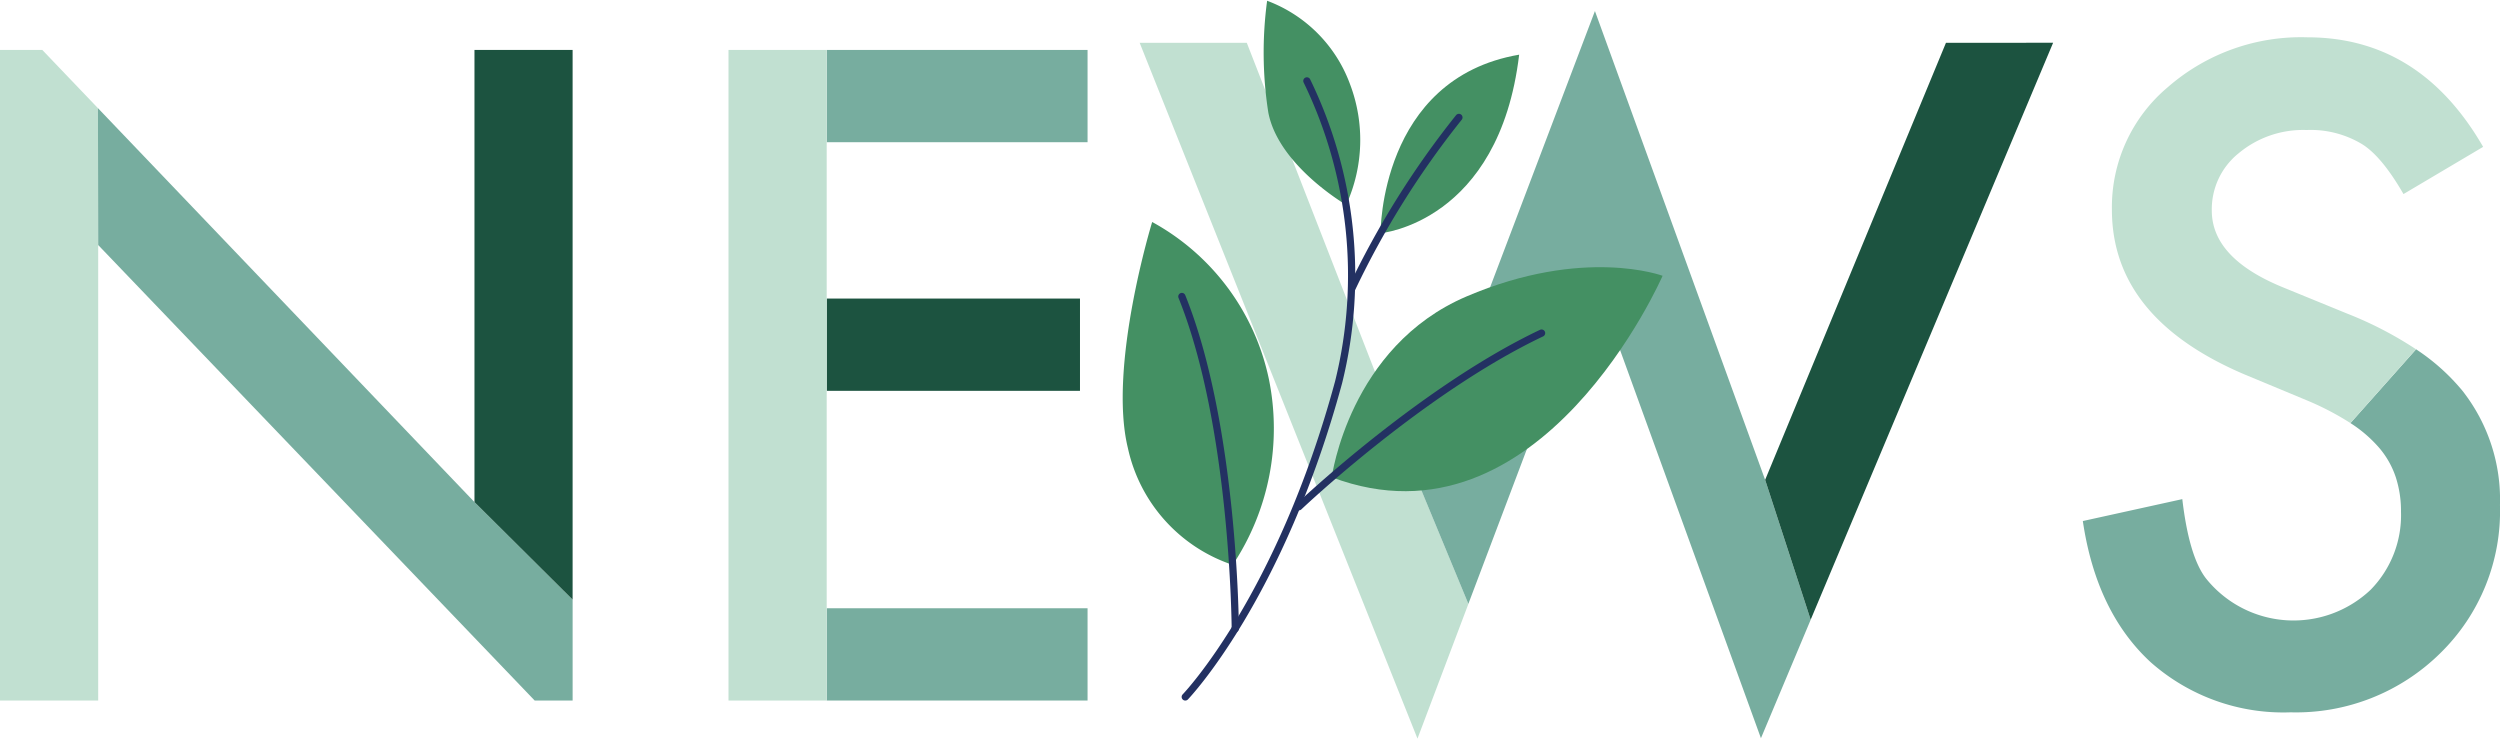 <svg xmlns="http://www.w3.org/2000/svg" xmlns:xlink="http://www.w3.org/1999/xlink" width="241.275" height="71.283" viewBox="0 0 241.275 71.283">
  <defs>
    <clipPath id="clip-path">
      <rect id="長方形_31376" data-name="長方形 31376" width="241.276" height="70.217" fill="none"/>
    </clipPath>
  </defs>
  <g id="グループ_45874" data-name="グループ 45874" transform="translate(-8845.5 609.065)">
    <g id="グループ_36436" data-name="グループ 36436" transform="translate(8845.5 -608)">
      <path id="パス_19606" data-name="パス 19606" d="M68.523,1.91,95.335,69.062l4.913-13L95.3,44.091,78.862,1.91Z" transform="translate(41.466 1.156)" fill="#c1e0d1"/>
      <path id="パス_19607" data-name="パス 19607" d="M102.369,0,85.2,45.242l4.953,11.974,12.008-31.756L118.39,70.181l4.8-11.432-4.393-13.5Z" transform="translate(51.558 0)" fill="#77ad9f"/>
      <path id="パス_19608" data-name="パス 19608" d="M123.582,1.911,106.131,44.09l4.393,13.5,23.4-55.684Z" transform="translate(64.223 1.155)" fill="#1c5340"/>
      <rect id="長方形_31373" data-name="長方形 31373" width="24.441" height="8.905" transform="translate(79.788 27.749)" fill="#1c5340"/>
      <rect id="長方形_31374" data-name="長方形 31374" width="25.172" height="8.905" transform="translate(79.788 57.638)" fill="#77ad9f"/>
      <rect id="長方形_31375" data-name="長方形 31375" width="25.172" height="8.905" transform="translate(79.788 3.755)" fill="#77ad9f"/>
      <path id="パス_19609" data-name="パス 19609" d="M53.281,2.339H43.8v62.79h9.477V2.339Z" transform="translate(26.507 1.415)" fill="#c1e0d1"/>
      <g id="グループ_36435" data-name="グループ 36435" transform="translate(0 0.001)">
        <g id="グループ_36434" data-name="グループ 36434" clip-path="url(#clip-path)">
          <path id="パス_19610" data-name="パス 19610" d="M161.956,24.449a20.149,20.149,0,0,0-4.565-4.112l-6.334,7.122a12.722,12.722,0,0,1,2.785,2.4,8.508,8.508,0,0,1,1.586,2.807,10.514,10.514,0,0,1,.509,3.355,10.272,10.272,0,0,1-2.928,7.523,10.823,10.823,0,0,1-15.9-1.1q-1.628-2.114-2.278-7.645l-9.6,2.114q1.3,8.783,6.546,13.623a19.311,19.311,0,0,0,13.5,4.839,19.82,19.82,0,0,0,14.437-5.693,19.178,19.178,0,0,0,5.775-14.315,17,17,0,0,0-3.538-10.918" transform="translate(75.783 12.306)" fill="#77ad9f"/>
          <path id="パス_19611" data-name="パス 19611" d="M149.714,28.256l-6.263-2.562q-6.831-2.807-6.831-7.4a6.933,6.933,0,0,1,2.6-5.531,9.7,9.7,0,0,1,6.549-2.236,9.594,9.594,0,0,1,5.246,1.3q1.95,1.139,4.106,4.881l7.687-4.555q-6.1-10.572-16.958-10.573a19.542,19.542,0,0,0-13.461,4.8,15.124,15.124,0,0,0-5.409,11.833q0,10.493,12.892,15.942l6.059,2.52A26.975,26.975,0,0,1,150,38.81l6.332-7.122a35.778,35.778,0,0,0-6.618-3.432" transform="translate(76.84 0.955)" fill="#c1e0d1"/>
          <path id="パス_19612" data-name="パス 19612" d="M0,2.339v62.79H9.477V21.167L9.453,7.957,4.082,2.339Z" transform="translate(0 1.415)" fill="#c1e0d1"/>
          <path id="パス_19613" data-name="パス 19613" d="M5.889,5.839l.024,13.21L48.04,63.011H51.7v-9.74l-9.473-9.414Z" transform="translate(3.564 3.533)" fill="#77ad9f"/>
          <path id="パス_19614" data-name="パス 19614" d="M28.528,2.339V45.975L38,55.389V2.339Z" transform="translate(17.263 1.415)" fill="#1c5340"/>
        </g>
      </g>
    </g>
    <g id="グループ_36443" data-name="グループ 36443" transform="matrix(-0.899, -0.438, 0.438, -0.899, 8980.975, -531.143)">
      <g id="グループ_299" data-name="グループ 299" transform="translate(30.462 49.841)">
        <g id="グループ_298" data-name="グループ 298" transform="translate(0 0)">
          <g id="グループ_297" data-name="グループ 297" transform="translate(0 0)">
            <g id="グループ_296" data-name="グループ 296">
              <path id="パス_186" data-name="パス 186" d="M0,0A15.149,15.149,0,0,0,4.779,10.643a13.589,13.589,0,0,0,10.708,3.724,37.5,37.5,0,0,0-4.811-9.622C7.573.556,0,0,0,0Z" transform="translate(0 0)" fill="#449063"/>
            </g>
          </g>
        </g>
      </g>
      <g id="グループ_303" data-name="グループ 303" transform="translate(20.204 48.837)">
        <g id="グループ_302" data-name="グループ 302" transform="translate(0 0)">
          <g id="グループ_301" data-name="グループ 301">
            <g id="グループ_300" data-name="グループ 300">
              <path id="パス_187" data-name="パス 187" d="M6.078,0S-3.766,5.906,1.6,21.347C12.71,13.355,6.078,0,6.078,0Z" transform="translate(0 0)" fill="#449063"/>
            </g>
          </g>
        </g>
      </g>
      <g id="グループ_307" data-name="グループ 307" transform="translate(24.861 13.665)">
        <g id="グループ_306" data-name="グループ 306" transform="translate(0 0)">
          <g id="グループ_305" data-name="グループ 305">
            <g id="グループ_304" data-name="グループ 304">
              <path id="パス_188" data-name="パス 188" d="M.227.146A23.838,23.838,0,0,0,4.949,17.8a22.575,22.575,0,0,0,16.76,8.69S19.46,12.118,14.26,5.85A15.324,15.324,0,0,0,.227.146Z" transform="translate(0 0)" fill="#449063"/>
            </g>
          </g>
        </g>
      </g>
      <g id="グループ_311" data-name="グループ 311" transform="translate(0 25.602)">
        <g id="グループ_310" data-name="グループ 310" transform="translate(0 0)">
          <g id="グループ_309" data-name="グループ 309">
            <g id="グループ_308" data-name="グループ 308">
              <path id="パス_189" data-name="パス 189" d="M20.2,0s4.019,12.071-4.05,21.382S.014,31.461.014,31.461-1.257,2,20.2,0Z" transform="translate(0 0)" fill="#449063"/>
            </g>
          </g>
        </g>
      </g>
      <g id="グループ_328" data-name="グループ 328" transform="translate(7.733 0)">
        <g id="グループ_315" data-name="グループ 315" transform="translate(13.735 0)">
          <g id="グループ_314" data-name="グループ 314" transform="translate(0)">
            <g id="グループ_313" data-name="グループ 313">
              <g id="グループ_312" data-name="グループ 312">
                <path id="パス_190" data-name="パス 190" d="M2.155,0a.351.351,0,0,0-.333.24C1.781.365-2.25,12.947,1.811,34.206A43.283,43.283,0,0,0,17.454,59.231a.351.351,0,0,0,.4-.576A42.541,42.541,0,0,1,2.5,34.069C-1.524,13.011,2.448.583,2.488.461A.35.35,0,0,0,2.265.018.339.339,0,0,0,2.155,0Z" transform="translate(0 0)" fill="#233162"/>
              </g>
            </g>
          </g>
        </g>
        <g id="グループ_319" data-name="グループ 319" transform="translate(16.295 42.439)">
          <g id="グループ_318" data-name="グループ 318" transform="translate(0 0)">
            <g id="グループ_317" data-name="グループ 317">
              <g id="グループ_316" data-name="グループ 316">
                <path id="パス_191" data-name="パス 191" d="M2.407,0H2.4a.35.35,0,0,0-.341.36A84.327,84.327,0,0,1,.01,19.67a.35.35,0,0,0,.258.423.354.354,0,0,0,.423-.259A85.124,85.124,0,0,0,2.758.341.351.351,0,0,0,2.407,0Z" transform="translate(0 0)" fill="#233162"/>
              </g>
            </g>
          </g>
        </g>
        <g id="グループ_323" data-name="グループ 323" transform="translate(14.085 8.031)">
          <g id="グループ_322" data-name="グループ 322" transform="translate(0 0)">
            <g id="グループ_321" data-name="グループ 321">
              <g id="グループ_320" data-name="グループ 320">
                <path id="パス_192" data-name="パス 192" d="M.35,0A.358.358,0,0,0,.2.036.351.351,0,0,0,.036.5C.122.68,8.753,18.118,18.775,27.161a.351.351,0,1,0,.47-.52C9.324,17.688.751.37.665.2A.351.351,0,0,0,.35,0Z" transform="translate(0 0)" fill="#233162"/>
              </g>
            </g>
          </g>
        </g>
        <g id="グループ_327" data-name="グループ 327" transform="translate(0 21.306)">
          <g id="グループ_326" data-name="グループ 326" transform="translate(0 0)">
            <g id="グループ_325" data-name="グループ 325" transform="translate(0)">
              <g id="グループ_324" data-name="グループ 324">
                <path id="パス_193" data-name="パス 193" d="M14.072,0a.351.351,0,0,0-.329.229c-.056.152-5.726,15.3-13.667,25.23a.351.351,0,0,0,.548.438C8.636,15.881,14.344.625,14.4.472a.35.35,0,0,0-.206-.45A.343.343,0,0,0,14.072,0Z" transform="translate(0 0)" fill="#233162"/>
              </g>
            </g>
          </g>
        </g>
      </g>
    </g>
  </g>
</svg>
